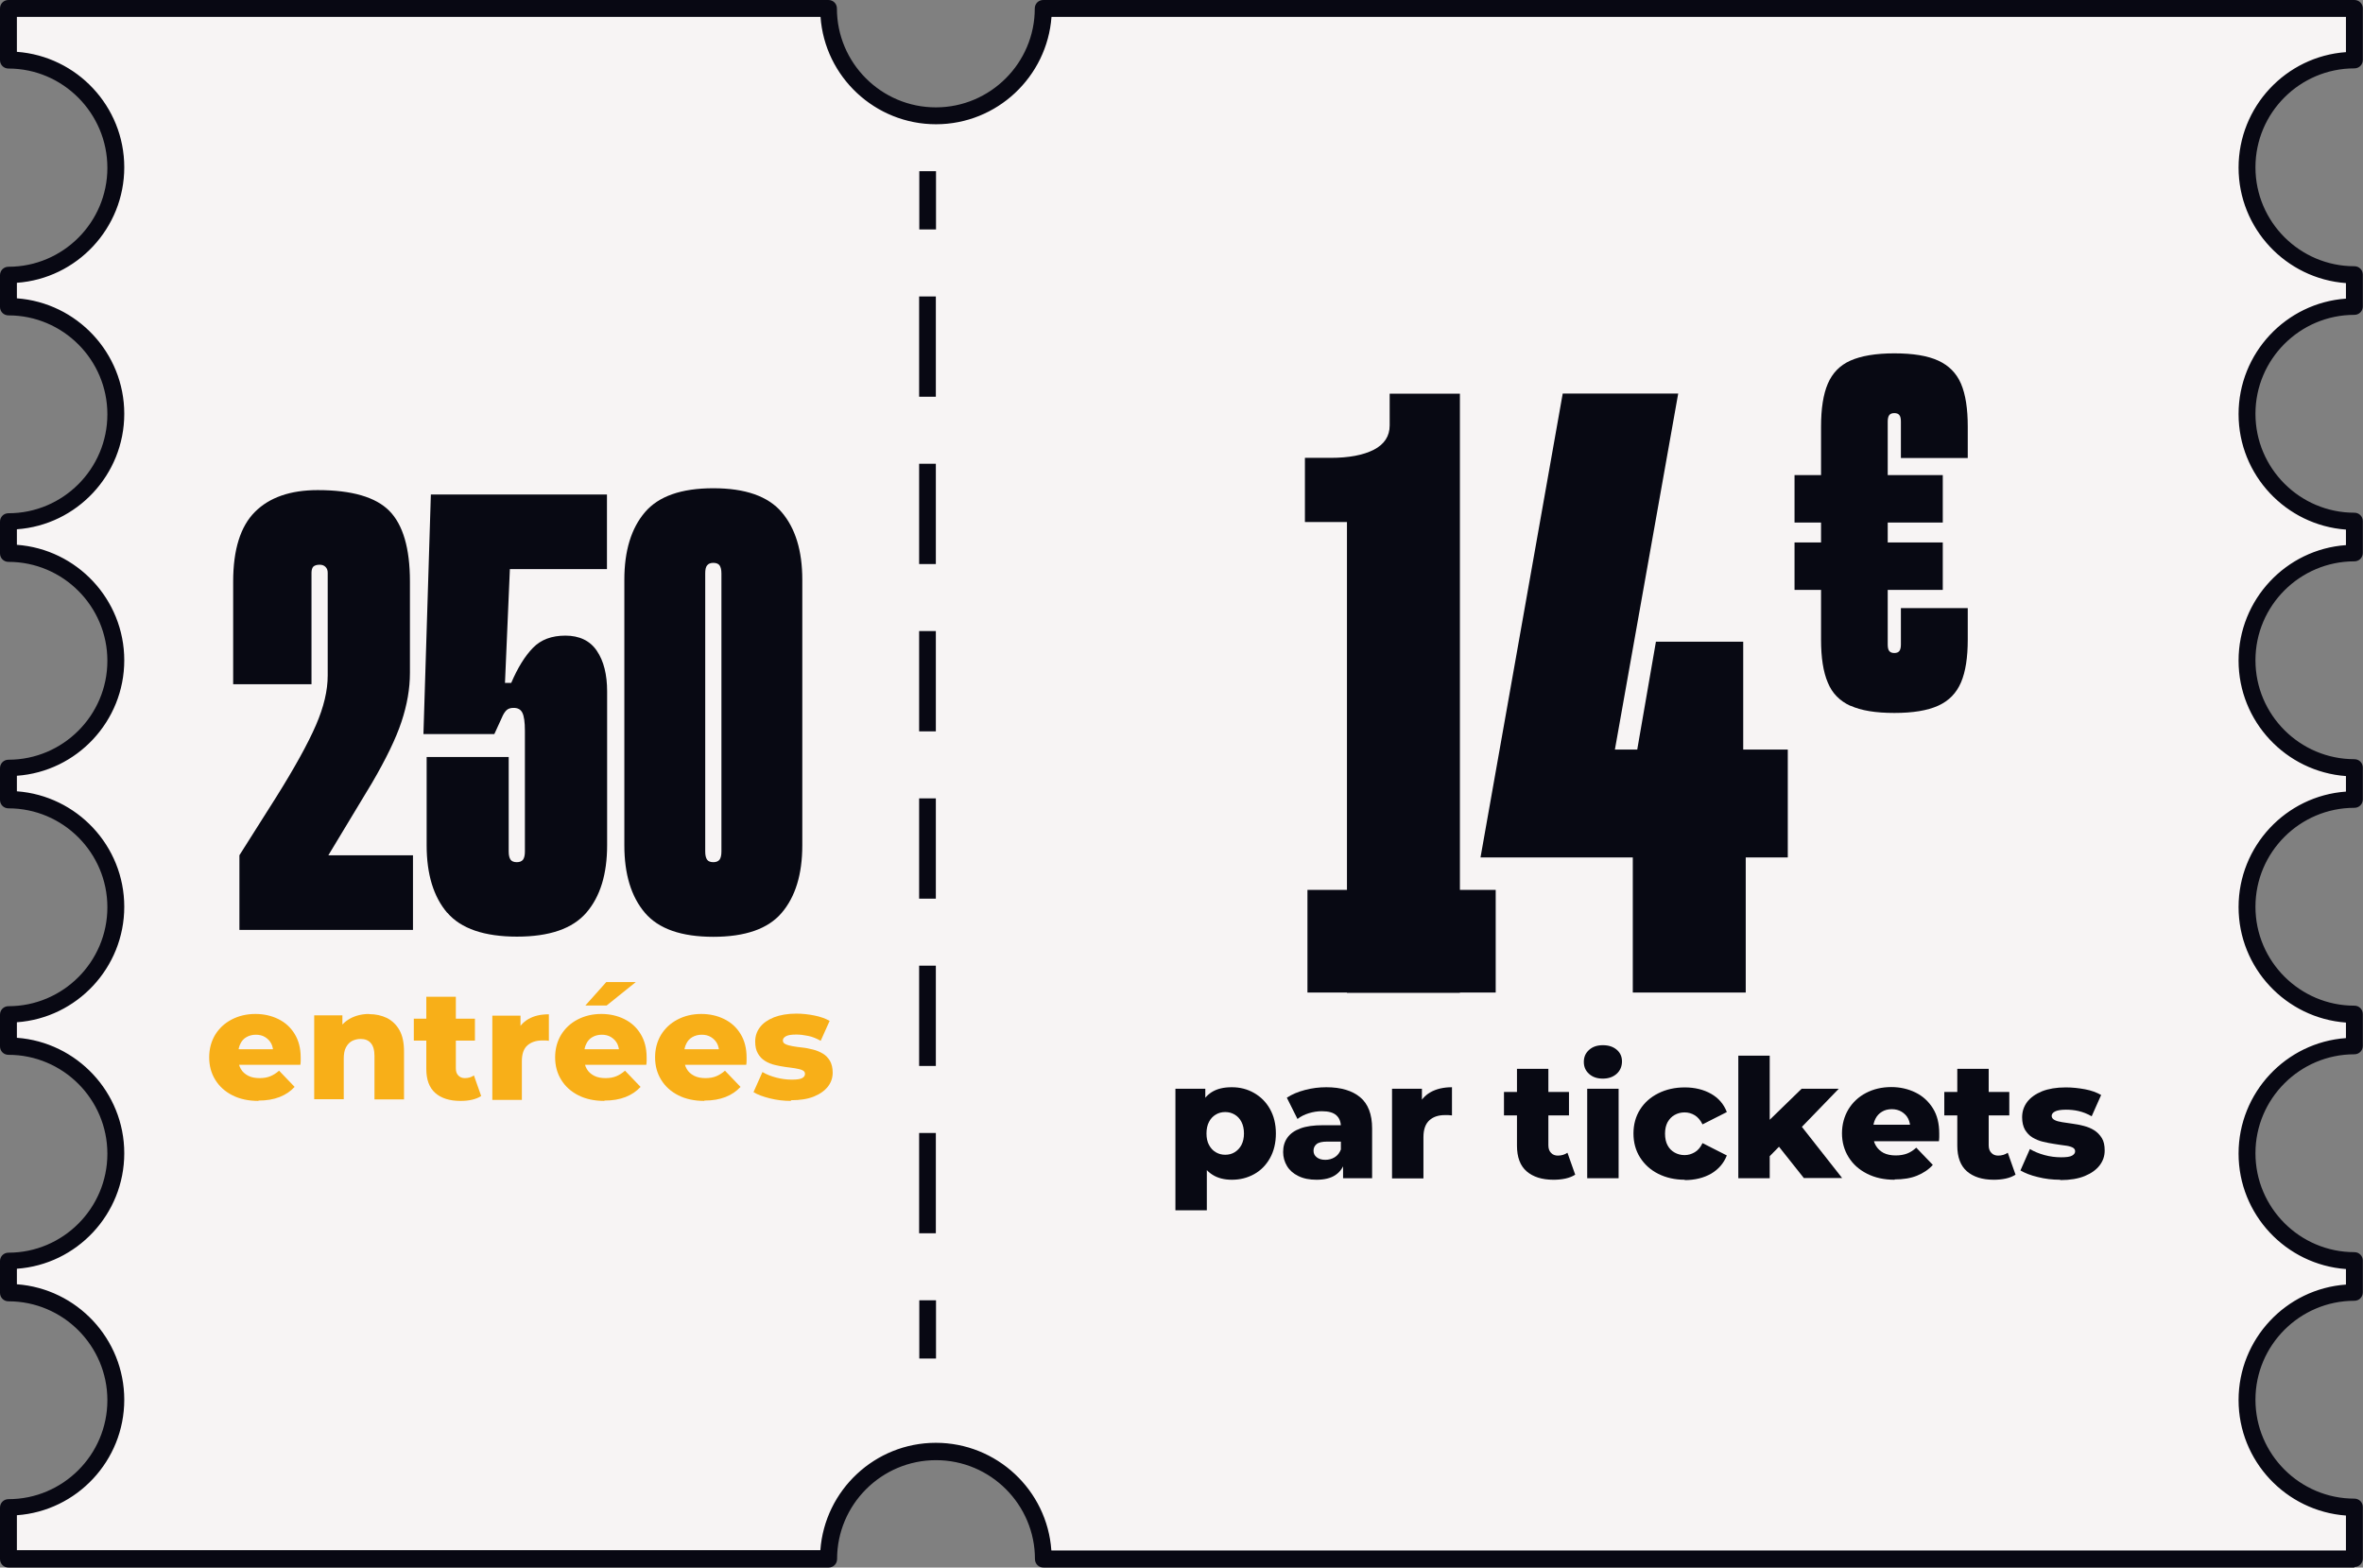 <?xml version="1.0" encoding="UTF-8"?>
<svg id="Calque_2" data-name="Calque 2" xmlns="http://www.w3.org/2000/svg" viewBox="0 0 139.96 92.85">
  <rect x="0" y="0" width="139.96" height="92.85" fill="#808080" stroke="none"/>
  <defs>
    <style>
      .cls-1 {
        fill: #f8af18;
      }

      .cls-2 {
        fill: #080913;
      }

      .cls-3 {
        fill: #080813;
      }

      .cls-4 {
        fill: #f7f4f4;
      }
    </style>
  </defs>
  <g id="Calque_1-2" data-name="Calque 1">
    <g>
      <g>
        <path class="cls-4" d="M139.45,3.56V.5H61.8c0,3.51-2.85,6.36-6.36,6.36s-6.36-2.85-6.36-6.36H.5v3.05c3.51,0,6.36,2.85,6.36,6.36s-2.85,6.36-6.36,6.36v1.88c3.51,0,6.36,2.85,6.36,6.36s-2.85,6.36-6.36,6.36v1.88c3.51,0,6.36,2.85,6.36,6.36s-2.85,6.36-6.36,6.36v1.88c3.51,0,6.36,2.85,6.36,6.36s-2.85,6.36-6.36,6.36v1.88c3.51,0,6.36,2.85,6.36,6.36s-2.85,6.36-6.36,6.36v1.88c3.51,0,6.36,2.85,6.36,6.36s-2.85,6.36-6.36,6.36v3.05h48.57c0-3.51,2.85-6.36,6.36-6.36s6.36,2.85,6.36,6.36h77.66v-3.05c-3.51,0-6.36-2.85-6.36-6.36s2.85-6.36,6.36-6.36v-1.88c-3.51,0-6.36-2.85-6.36-6.36s2.85-6.36,6.36-6.36v-1.88c-3.51,0-6.36-2.85-6.36-6.36s2.85-6.36,6.36-6.36v-1.88c-3.51,0-6.36-2.85-6.36-6.36s2.85-6.36,6.36-6.36v-1.88c-3.51,0-6.36-2.85-6.36-6.36s2.85-6.36,6.36-6.36v-1.88c-3.51,0-6.36-2.85-6.36-6.36s2.85-6.36,6.36-6.36Z"/>
        <path class="cls-3" d="M139.45,92.85H61.8c-.28,0-.5-.22-.5-.5,0-3.23-2.63-5.86-5.86-5.86s-5.86,2.63-5.86,5.86c0,.28-.22.5-.5.5H.5c-.28,0-.5-.22-.5-.5v-3.05c0-.28.22-.5.5-.5,3.23,0,5.86-2.63,5.86-5.86s-2.63-5.86-5.86-5.86c-.28,0-.5-.22-.5-.5v-1.88c0-.28.22-.5.5-.5,3.23,0,5.86-2.63,5.86-5.86s-2.63-5.86-5.86-5.86c-.28,0-.5-.22-.5-.5v-1.88c0-.28.22-.5.5-.5,3.23,0,5.86-2.63,5.86-5.86s-2.63-5.86-5.86-5.86c-.28,0-.5-.22-.5-.5v-1.88c0-.28.22-.5.5-.5,3.23,0,5.86-2.63,5.86-5.86s-2.63-5.86-5.86-5.86c-.28,0-.5-.22-.5-.5v-1.88c0-.28.22-.5.5-.5,3.23,0,5.86-2.63,5.86-5.86s-2.63-5.86-5.86-5.86c-.28,0-.5-.22-.5-.5v-1.88c0-.28.22-.5.5-.5,3.23,0,5.86-2.63,5.86-5.86S3.73,4.06.5,4.06c-.28,0-.5-.22-.5-.5V.5C0,.22.22,0,.5,0h48.57c.28,0,.5.22.5.5,0,3.23,2.63,5.86,5.86,5.86s5.86-2.63,5.86-5.86c0-.28.22-.5.5-.5h77.66c.28,0,.5.22.5.5v3.05c0,.28-.22.5-.5.5-3.23,0-5.86,2.63-5.86,5.86s2.63,5.86,5.86,5.86c.28,0,.5.22.5.5v1.88c0,.28-.22.5-.5.5-3.23,0-5.86,2.63-5.86,5.86s2.63,5.86,5.86,5.86c.28,0,.5.22.5.5v1.88c0,.28-.22.5-.5.5-3.23,0-5.86,2.63-5.86,5.86s2.63,5.86,5.86,5.86c.28,0,.5.22.5.5v1.88c0,.28-.22.5-.5.5-3.23,0-5.86,2.63-5.86,5.86s2.63,5.86,5.86,5.86c.28,0,.5.22.5.5v1.88c0,.28-.22.5-.5.5-3.23,0-5.86,2.63-5.86,5.86s2.63,5.86,5.86,5.86c.28,0,.5.22.5.5v1.88c0,.28-.22.5-.5.5-3.23,0-5.86,2.63-5.86,5.86s2.63,5.86,5.86,5.86c.28,0,.5.22.5.5v3.05c0,.28-.22.5-.5.5ZM62.28,91.84h76.67v-2.07c-3.55-.26-6.36-3.23-6.36-6.84s2.81-6.59,6.36-6.84v-.92c-3.55-.26-6.36-3.23-6.36-6.84s2.81-6.59,6.36-6.84v-.92c-3.55-.26-6.36-3.23-6.36-6.84s2.81-6.59,6.36-6.84v-.92c-3.55-.26-6.36-3.23-6.36-6.84s2.81-6.59,6.36-6.84v-.92c-3.55-.26-6.36-3.23-6.36-6.84s2.81-6.59,6.36-6.84v-.92c-3.55-.26-6.36-3.23-6.36-6.84s2.81-6.59,6.36-6.84V1H62.28c-.26,3.55-3.23,6.36-6.84,6.36s-6.59-2.81-6.84-6.36H1v2.07c3.55.26,6.36,3.23,6.36,6.84s-2.81,6.59-6.36,6.84v.92c3.55.26,6.36,3.23,6.36,6.84s-2.81,6.59-6.36,6.84v.92c3.55.26,6.36,3.23,6.36,6.84s-2.81,6.59-6.36,6.84v.92c3.55.26,6.36,3.23,6.36,6.84s-2.81,6.59-6.36,6.84v.92c3.55.26,6.36,3.23,6.36,6.84s-2.81,6.59-6.36,6.84v.92c3.55.26,6.36,3.23,6.36,6.84s-2.81,6.59-6.36,6.84v2.07h47.59c.26-3.55,3.23-6.36,6.84-6.36s6.59,2.81,6.84,6.36Z"/>
      </g>
      <g>
        <rect class="cls-3" x="54.45" y="10.14" width=".99" height="3.45"/>
        <path class="cls-3" d="M55.43,73.05h-.99v-5.94h.99v5.94ZM55.43,63.14h-.99v-5.94h.99v5.94ZM55.43,53.23h-.99v-5.94h.99v5.94ZM55.43,43.32h-.99v-5.94h.99v5.94ZM55.43,33.41h-.99v-5.94h.99v5.94ZM55.43,23.5h-.99v-5.94h.99v5.94Z"/>
        <rect class="cls-3" x="54.45" y="77.02" width=".99" height="3.45"/>
      </g>
      <g>
        <path class="cls-2" d="M79.77,28.38l1.98,2.54h-4.46v-3.8h1.52c1.08,0,1.93-.16,2.56-.48.62-.32.94-.8.94-1.44v-1.88h4.16v35.49h-6.69v-30.42ZM77.44,52.71h11.15v6.08h-11.15v-6.08Z"/>
        <path class="cls-2" d="M92.55,23.31h6.85l-3.75,21.09h10.24v6.39h-18.2l4.87-27.48ZM96.71,45.92l1.37-7.91h5.17v8.01l.15,3.19v9.58h-6.69v-12.88Z"/>
        <path class="cls-2" d="M106.29,28.14h8.78v2.81h-8.78v-2.81ZM106.29,32.13h8.78v2.81h-8.78v-2.81ZM109.6,41.81c-.63-.29-1.08-.74-1.34-1.38-.27-.63-.4-1.48-.4-2.54v-12.62c0-1.06.13-1.91.4-2.54.27-.63.71-1.09,1.34-1.37s1.5-.43,2.6-.43,1.97.14,2.6.43,1.08.74,1.35,1.37c.27.63.4,1.48.4,2.54v1.86h-3.96v-2.16c0-.18-.03-.31-.09-.38-.06-.08-.16-.12-.3-.12s-.24.04-.3.12c-.06.08-.09.21-.09.38v13.21c0,.18.03.31.09.38.06.08.16.12.3.12s.24-.04.3-.12c.06-.08.09-.21.09-.38v-2.16h3.96v1.86c0,1.06-.13,1.91-.4,2.54-.27.63-.71,1.09-1.35,1.38s-1.5.43-2.6.43-1.97-.14-2.6-.43Z"/>
      </g>
      <g>
        <path class="cls-2" d="M14.18,50.66l2.17-3.43c1.11-1.77,1.89-3.19,2.36-4.27.47-1.08.7-2.06.7-2.95v-6.08c0-.15-.04-.26-.13-.35-.09-.09-.2-.13-.35-.13-.17,0-.29.04-.37.11-.07.07-.11.2-.11.37v6.6h-4.64v-6.08c0-1.89.43-3.27,1.29-4.13.86-.86,2.1-1.29,3.72-1.29,2.01,0,3.43.41,4.24,1.23.81.82,1.22,2.22,1.22,4.18v5.42c0,.93-.17,1.9-.5,2.89-.33,1-.92,2.21-1.75,3.63l-2.69,4.46v-.18h5.12v4.42h-10.28v-4.42Z"/>
        <path class="cls-2" d="M26.49,54.07c-.81-.95-1.22-2.28-1.22-4v-5.23h4.86v5.6c0,.22.04.38.11.48.07.1.2.15.37.15s.29-.05.37-.15c.07-.1.11-.26.11-.48v-7.15c0-.52-.05-.87-.15-1.07-.1-.2-.27-.29-.52-.29-.17,0-.31.04-.41.13-.1.09-.2.24-.29.46l-.44.96h-4.2l.44-14.19h10.43v4.42h-5.75l-.29,6.74h.37c.39-.91.82-1.6,1.29-2.08.47-.48,1.1-.72,1.92-.72s1.46.3,1.86.9c.41.6.61,1.41.61,2.41v9.1c0,1.72-.41,3.05-1.23,4-.82.95-2.19,1.42-4.11,1.42s-3.32-.47-4.13-1.42Z"/>
        <path class="cls-2" d="M38.2,54.07c-.81-.95-1.22-2.28-1.22-4v-15.73c0-1.72.41-3.05,1.22-4,.81-.95,2.16-1.42,4.05-1.42s3.24.47,4.05,1.42c.81.95,1.22,2.28,1.22,4v15.73c0,1.72-.41,3.05-1.22,4-.81.95-2.16,1.42-4.05,1.42s-3.24-.47-4.05-1.42ZM42.62,50.92c.07-.1.11-.26.11-.48v-16.47c0-.22-.04-.38-.11-.48s-.2-.15-.37-.15-.29.05-.37.15-.11.26-.11.48v16.47c0,.22.04.38.11.48.07.1.2.15.37.15s.29-.05.37-.15Z"/>
      </g>
      <g>
        <path class="cls-2" d="M69.62,71.69v-7.2h1.77v2.65s.09,1.76.09,1.76v2.79h-1.86ZM72.96,69.88c-.45,0-.84-.1-1.15-.3-.32-.2-.56-.5-.73-.9-.17-.4-.25-.92-.25-1.54s.08-1.15.23-1.55c.16-.4.39-.7.71-.9.32-.2.71-.29,1.19-.29s.92.11,1.32.34c.4.23.71.54.94.95.23.41.35.89.35,1.45s-.12,1.05-.35,1.46c-.23.41-.54.73-.94.95s-.83.33-1.32.33ZM72.57,68.4c.21,0,.4-.05.56-.15s.3-.24.4-.43c.1-.19.15-.42.15-.68s-.05-.5-.15-.69c-.1-.19-.23-.33-.4-.43s-.35-.15-.56-.15-.4.05-.56.15c-.17.1-.3.24-.4.43s-.15.42-.15.69.05.5.15.68c.1.19.23.33.4.43.17.1.35.15.56.15Z"/>
        <path class="cls-2" d="M77.98,69.88c-.42,0-.78-.07-1.08-.22-.29-.14-.52-.34-.67-.59s-.23-.53-.23-.83c0-.33.08-.61.25-.85.17-.24.42-.42.77-.55s.79-.19,1.34-.19h1.25v.97h-1c-.3,0-.51.05-.63.15-.12.1-.18.23-.18.39s.06.29.19.39.29.15.51.15c.2,0,.39-.05.55-.15.17-.1.29-.26.37-.46l.25.68c-.1.37-.29.64-.57.83-.28.19-.66.28-1.12.28ZM79.55,69.79v-.99l-.13-.24v-1.82c0-.29-.09-.52-.27-.68-.18-.16-.46-.24-.86-.24-.25,0-.51.04-.77.12-.26.08-.48.19-.67.34l-.63-1.26c.3-.2.66-.35,1.08-.46.42-.11.84-.16,1.26-.16.86,0,1.53.2,2,.59s.71,1.01.71,1.85v2.95h-1.73Z"/>
        <path class="cls-2" d="M82.45,69.79v-5.3h1.77v1.55l-.26-.44c.16-.4.41-.7.76-.9.35-.2.78-.3,1.28-.3v1.67c-.08-.01-.16-.02-.22-.02-.06,0-.13,0-.2,0-.38,0-.69.1-.92.31-.23.21-.35.54-.35,1v2.44h-1.86Z"/>
        <path class="cls-2" d="M89.08,66.07v-1.39h3.85v1.39h-3.85ZM92.01,69.88c-.68,0-1.21-.17-1.59-.5s-.57-.84-.57-1.52v-4.55h1.86v4.53c0,.19.05.34.16.45.1.11.24.16.4.16.22,0,.41-.06.57-.17l.46,1.3c-.16.1-.35.18-.58.23s-.47.07-.71.07Z"/>
        <path class="cls-2" d="M94.94,63.89c-.34,0-.61-.09-.82-.28-.21-.19-.31-.42-.31-.71s.1-.52.31-.71c.21-.19.48-.28.82-.28s.61.09.82.27c.21.18.31.41.31.69s-.1.54-.31.73-.48.29-.83.29ZM94.01,69.79v-5.3h1.86v5.3h-1.86Z"/>
        <path class="cls-2" d="M99.79,69.88c-.59,0-1.11-.12-1.57-.35-.46-.23-.82-.56-1.08-.97-.26-.41-.39-.89-.39-1.42s.13-1.01.39-1.42c.26-.41.62-.73,1.08-.96s.98-.35,1.57-.35,1.12.13,1.56.38c.44.25.75.61.93,1.08l-1.44.73c-.12-.25-.28-.43-.46-.54s-.38-.17-.6-.17-.41.05-.59.15c-.18.1-.31.24-.42.43-.1.19-.15.41-.15.68s.05.51.15.69c.1.19.24.33.42.43.18.1.37.15.59.15s.41-.06.6-.17.34-.29.46-.54l1.44.73c-.18.46-.49.82-.93,1.08-.44.25-.96.38-1.56.38Z"/>
        <path class="cls-2" d="M102.96,69.79v-7.26h1.86v7.26h-1.86ZM104.5,68.81l.05-2.22,2.16-2.1h2.2l-2.4,2.48-.95.76-1.07,1.09ZM106.85,69.79l-1.62-2.04,1.16-1.43,2.72,3.46h-2.25Z"/>
        <path class="cls-2" d="M112.22,69.88c-.63,0-1.17-.12-1.64-.36-.47-.24-.83-.56-1.09-.98s-.39-.89-.39-1.41.13-1,.38-1.42c.25-.41.6-.74,1.04-.97.44-.23.94-.35,1.5-.35.52,0,1,.11,1.43.32s.77.52,1.03.93.38.91.38,1.5c0,.07,0,.14,0,.22,0,.08-.01.16-.02.24h-4.2v-.98h3.21l-.7.27c0-.24-.04-.45-.13-.63-.09-.18-.23-.31-.39-.41-.17-.1-.36-.15-.58-.15s-.42.05-.58.15c-.17.1-.3.24-.39.42s-.14.39-.14.63v.28c0,.26.05.49.16.67.11.19.26.33.46.44.2.1.44.15.72.15.26,0,.48-.04.67-.11.19-.07.37-.19.55-.35l.98,1.02c-.25.28-.57.49-.94.64-.37.15-.81.22-1.32.22Z"/>
        <path class="cls-2" d="M115.16,66.07v-1.39h3.85v1.39h-3.85ZM118.09,69.88c-.68,0-1.21-.17-1.59-.5s-.57-.84-.57-1.52v-4.55h1.86v4.53c0,.19.05.34.16.45.1.11.24.16.4.16.22,0,.41-.06.57-.17l.46,1.3c-.16.1-.35.18-.58.23s-.47.07-.71.07Z"/>
        <path class="cls-2" d="M122.02,69.88c-.45,0-.89-.05-1.32-.16-.43-.1-.77-.24-1.03-.39l.56-1.27c.25.15.54.27.87.36.33.09.66.13.98.13s.53-.03.65-.1c.12-.07.18-.15.18-.26,0-.1-.06-.18-.17-.23-.11-.05-.26-.09-.45-.11-.19-.03-.39-.05-.61-.09-.22-.03-.45-.08-.67-.13s-.43-.14-.62-.25-.33-.27-.45-.46c-.11-.2-.17-.44-.17-.74,0-.34.1-.64.3-.91.2-.26.49-.47.88-.63.38-.15.85-.23,1.41-.23.37,0,.75.04,1.13.11.38.07.7.19.96.34l-.56,1.26c-.26-.15-.52-.25-.78-.31-.26-.06-.51-.08-.74-.08-.31,0-.53.04-.66.11-.13.07-.19.16-.19.26s.06.18.17.24.26.1.45.13.39.06.61.09c.22.03.45.07.67.13.23.06.43.14.62.26s.33.27.45.46.17.44.17.74c0,.33-.1.62-.3.88-.2.26-.49.47-.88.63-.39.16-.87.24-1.44.24Z"/>
      </g>
      <g>
        <path class="cls-1" d="M15.31,65.21c-.59,0-1.11-.11-1.54-.33-.44-.22-.78-.53-1.02-.92s-.36-.83-.36-1.33.12-.94.35-1.33c.24-.39.56-.69.98-.91.42-.22.89-.33,1.41-.33.49,0,.94.1,1.35.3s.73.49.97.88c.24.39.36.85.36,1.4,0,.06,0,.13,0,.21,0,.08-.01.15-.02.22h-3.96v-.92h3.02l-.66.26c0-.23-.04-.42-.12-.59-.09-.17-.21-.29-.37-.39s-.34-.14-.55-.14-.39.05-.55.14-.28.22-.36.39c-.09.17-.13.37-.13.59v.27c0,.25.05.46.15.63.1.18.25.31.44.41.19.1.42.14.68.14.25,0,.46-.04.63-.11s.35-.18.52-.33l.92.96c-.24.26-.53.46-.89.6s-.77.21-1.25.21Z"/>
        <path class="cls-1" d="M21.87,60.07c.39,0,.74.08,1.05.23.31.16.56.4.74.72.18.32.27.74.27,1.26v2.84h-1.75v-2.56c0-.35-.07-.61-.22-.78s-.35-.24-.6-.24c-.18,0-.35.04-.51.12-.15.08-.27.21-.36.38-.09.17-.13.39-.13.67v2.4h-1.75v-4.97h1.67v1.41l-.32-.41c.19-.36.45-.63.78-.81s.71-.27,1.12-.27Z"/>
        <path class="cls-1" d="M24.51,61.64v-1.3h3.62v1.3h-3.62ZM27.27,65.21c-.64,0-1.14-.16-1.49-.47-.36-.32-.53-.79-.53-1.43v-4.27h1.75v4.25c0,.18.05.32.15.42.1.1.22.15.38.15.21,0,.39-.05.54-.16l.43,1.22c-.15.1-.33.17-.54.22s-.44.07-.67.07Z"/>
        <path class="cls-1" d="M29.16,65.13v-4.97h1.67v1.45l-.25-.41c.15-.37.39-.65.72-.84s.73-.28,1.21-.28v1.57c-.08-.01-.15-.02-.21-.02s-.12,0-.19,0c-.36,0-.65.1-.87.29-.22.19-.33.51-.33.94v2.29h-1.75Z"/>
        <path class="cls-1" d="M35.8,65.21c-.59,0-1.11-.11-1.54-.33-.44-.22-.78-.53-1.02-.92s-.36-.83-.36-1.33.12-.94.35-1.33c.24-.39.56-.69.98-.91.42-.22.89-.33,1.41-.33.49,0,.94.1,1.35.3s.73.49.97.88c.24.39.36.85.36,1.4,0,.06,0,.13,0,.21,0,.08-.01.15-.02.22h-3.96v-.92h3.02l-.66.26c0-.23-.04-.42-.12-.59-.09-.17-.21-.29-.37-.39s-.34-.14-.55-.14-.39.05-.55.14-.28.22-.36.39c-.09.17-.13.37-.13.59v.27c0,.25.05.46.15.63.1.18.25.31.44.41.19.1.42.14.68.14.25,0,.46-.04.63-.11s.35-.18.52-.33l.92.96c-.24.26-.53.46-.89.6s-.77.21-1.25.21ZM34.67,59.56l1.24-1.39h1.75l-1.73,1.39h-1.25Z"/>
        <path class="cls-1" d="M41.72,65.21c-.59,0-1.11-.11-1.54-.33-.44-.22-.78-.53-1.02-.92s-.36-.83-.36-1.33.12-.94.35-1.33c.24-.39.56-.69.98-.91.42-.22.89-.33,1.41-.33.49,0,.94.1,1.35.3s.73.49.97.88c.24.39.36.85.36,1.4,0,.06,0,.13,0,.21,0,.08-.01.15-.02.22h-3.96v-.92h3.02l-.66.26c0-.23-.04-.42-.12-.59-.09-.17-.21-.29-.37-.39s-.34-.14-.55-.14-.39.05-.55.14-.28.22-.36.39c-.09.17-.13.37-.13.59v.27c0,.25.05.46.15.63.1.18.25.31.44.41.19.1.42.14.68.14.25,0,.46-.04.63-.11s.35-.18.52-.33l.92.96c-.24.26-.53.46-.89.6s-.77.21-1.25.21Z"/>
        <path class="cls-1" d="M46.84,65.21c-.42,0-.84-.05-1.24-.15-.4-.1-.73-.22-.97-.37l.53-1.19c.23.14.51.25.82.33.31.08.62.12.92.12s.5-.03.61-.09c.11-.06.17-.14.17-.25,0-.1-.05-.17-.16-.22-.11-.05-.25-.08-.42-.11s-.37-.05-.58-.08c-.21-.03-.42-.07-.63-.12-.21-.05-.41-.13-.58-.24-.18-.11-.31-.25-.42-.44s-.16-.42-.16-.7c0-.32.09-.6.28-.85.19-.25.46-.44.83-.59.36-.14.81-.22,1.33-.22.35,0,.71.04,1.06.11.36.07.66.18.91.32l-.53,1.18c-.25-.14-.49-.24-.74-.29-.25-.05-.48-.08-.7-.08-.29,0-.5.03-.62.1-.12.07-.18.15-.18.25s.05.17.16.22c.1.05.24.09.42.12.18.03.37.06.58.08s.42.07.63.12c.21.05.41.14.58.24s.31.25.42.43c.1.18.16.41.16.69,0,.31-.09.58-.28.83-.19.24-.46.44-.83.59-.37.15-.82.22-1.36.22Z"/>
      </g>
    </g>
  </g>
</svg>